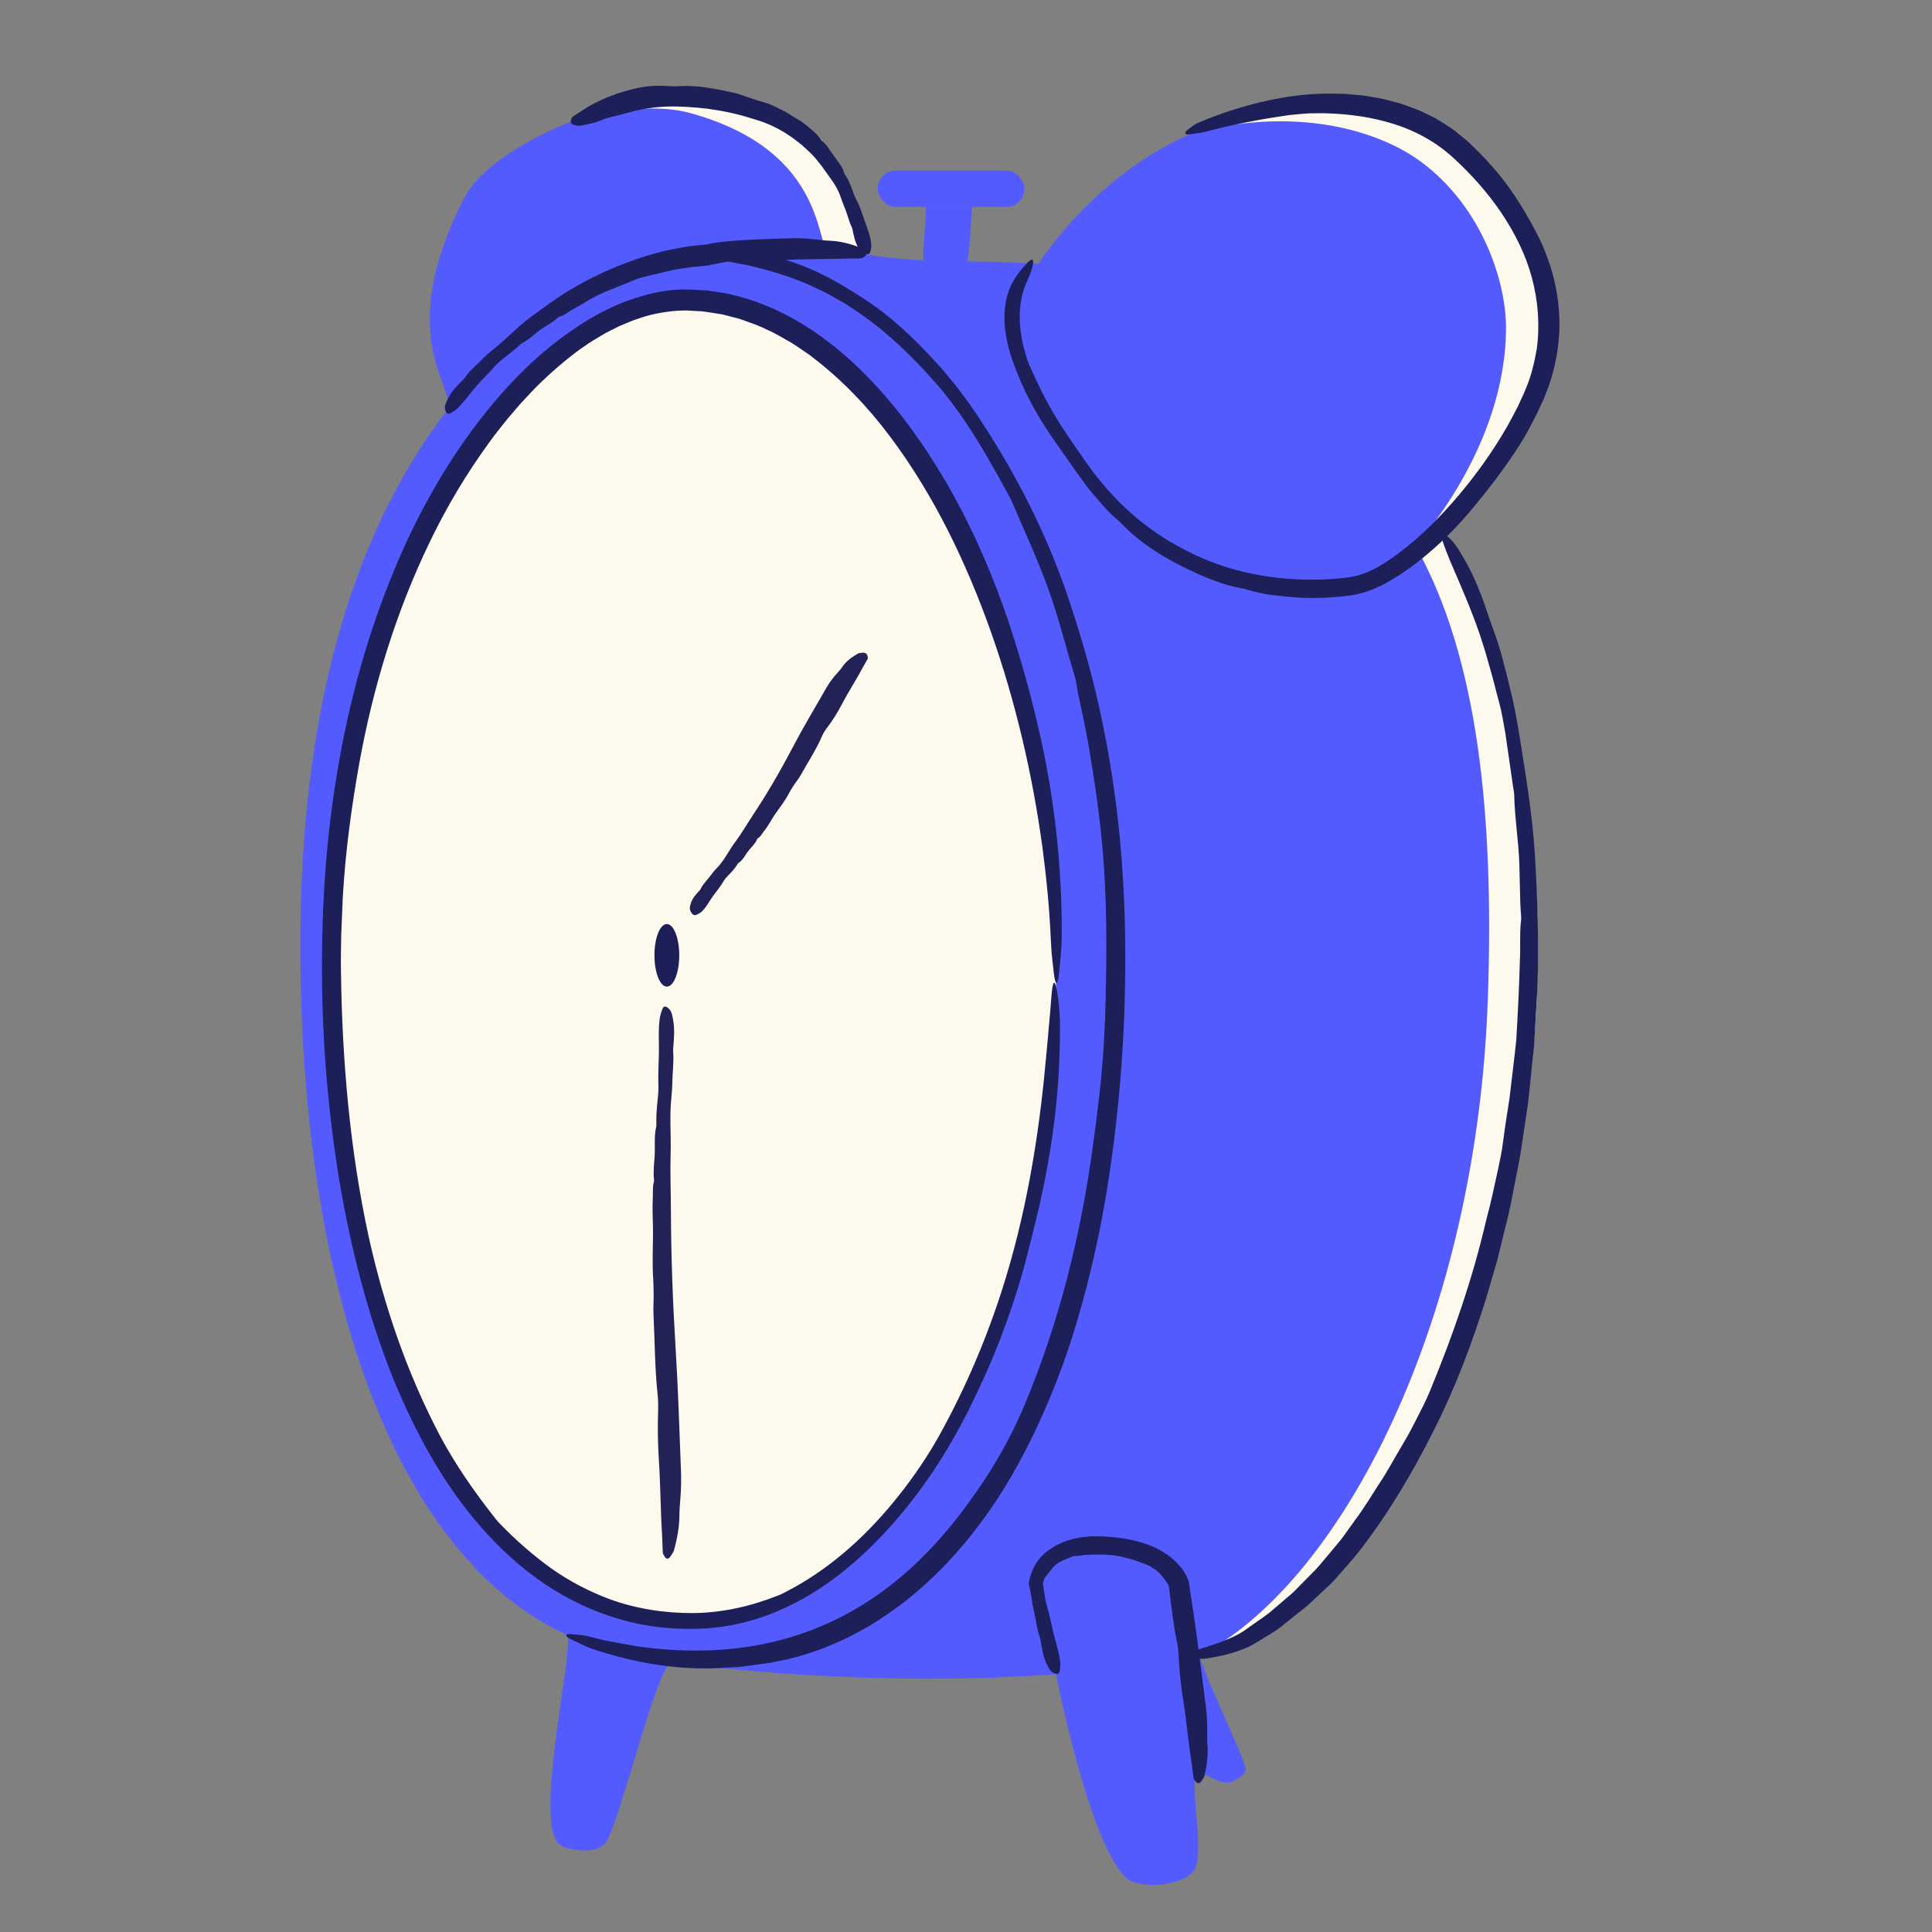 <?xml version="1.0" encoding="UTF-8"?><svg id="a" xmlns="http://www.w3.org/2000/svg" viewBox="0 0 300 300"><rect x="0" y="0" width="300" height="300" fill="#808080" stroke="none"/><path d="M161.223,40.996c-10.075-.753-17.712.024-26.709-1.476-2.54-.423.64-17.847-21.235-23.941-12.539-3.493-36.515,6.154-41.105,15.012-11.662,22.503-.544,30.237-2.88,33.292-15.187,19.859-22.66,47.883-22.66,82.868,0,52.352,14.307,94.666,41.322,107.079,1.453.668-4.062,23.804-2.034,30.83.585,2.027,1.444,2.224,3.448,2.571,1.405.243,3.814.215,4.744-1.195,2.295-3.478,8.023-28.123,10.279-27.844,21.53,2.659,42.522,3.04,59.578,1.785,0,0,4.939,25.548,10.733,31.469,2.053,2.098,9.082,1.377,10.667-.96,2.129-3.138-1.707-16.748,1.465-15.096,1.416.737,3.249,1.782,4.316,1.317.551-.24,2.633-1.078,2.244-2.277-1.383-4.265-7.234-15.995-7.069-17.521,0,0,5.922-1.727,7.941-2.934,21.133-12.644,42.749-52.022,44.453-100.894.992-28.467-5.5-52.929-15.241-70.285,0,0,16.483-15.268,16.37-34.137-.041-6.88-3.646-18.49-13.23-25.563-6.016-4.44-18.402-8.809-35.363-4.494-19.036,4.843-30.034,22.394-30.034,22.394Z" fill="#545bfe"/><path d="M134.515,39.52c-2.54-.423.64-17.847-21.235-23.941-6.42-1.789-15.835-.128-24.115,3.103,6.558-1.82,13.211-2.469,18.115-1.103,21.875,6.094,19.184,21.524,21.723,21.947" fill="#fef9ed"/><path d="M186.328,256.91s5.922-1.727,7.941-2.934c21.133-12.643,42.749-52.022,44.453-100.894.992-28.467-5.5-52.929-15.241-70.285,0,0,16.483-15.268,16.37-34.137-.041-6.88-3.646-18.49-13.23-25.563-6.016-4.44-18.402-8.809-35.363-4.494-2.036.518-3.974,1.188-5.823,1.96,16.869-4.238,29.192.11,35.186,4.534,9.584,7.073,13.189,18.683,13.23,25.563.113,18.869-14.057,34.088-14.057,34.088,9.741,17.356,12.227,41.909,11.235,70.377-1.703,48.872-21.627,88.208-42.76,100.851" fill="#fef9ed"/><path d="M89.639,255.007c.706.322,1.307.666,2.155.967,6.047,2.032,12.576,3.325,19.328,3.067l2.328-.127c.776-.033,1.553-.066,2.321-.197l2.31-.31c.767-.115,1.545-.166,2.294-.369,5.263-.943,10.347-3.019,14.88-5.741,4.96-2.992,9.36-6.804,13.157-11.076,3.801-4.275,7.04-8.994,9.74-13.963,2.718-4.962,4.981-10.135,6.905-15.412,1.903-5.286,3.406-10.69,4.678-16.132,1.427-6.127,2.458-12.331,3.243-18.557.776-6.227,1.308-12.482,1.563-18.747.488-12.52.107-25.125-1.799-37.539-.798-5.181-1.802-10.332-3.102-15.413-1.307-5.078-2.839-10.097-4.603-15.04-3.388-9.305-8.028-18.125-13.577-26.361-.918-1.354-1.9-2.683-2.902-4.002-1.064-1.27-2.065-2.604-3.225-3.797-3.415-3.747-7.129-7.297-11.473-10.046-.675-.408-1.32-.876-2.003-1.265-4.55-2.852-9.67-5.038-15.047-5.726-1.15-.152-2.347-.207-3.455-.254-1.114.006-2.155.169-2.992.428-1.07.347-.946.626.547.863.839.154,1.698.209,2.55.416.854.184,1.715.352,2.58.496,3.011.698,5.986,1.548,8.853,2.744.724.278,1.411.647,2.119.964.707.322,1.41.652,2.079,1.052l2.035,1.141,1.949,1.288c4.615,3.118,8.658,7.051,12.359,11.27,1.546,1.734,2.981,3.697,4.312,5.642,2.441,3.603,4.569,7.397,6.663,11.235.266.504.566,1.017.782,1.516,2.098,4.937,4.425,9.88,6.14,15.021,1.342,3.944,2.347,8.034,3.578,12.055.116.354.187.749.243,1.112.22,1.442.539,2.88.862,4.32.29,1.448.58,2.899.868,4.335,1.098,6.359,2.064,12.778,2.507,19.257.566,8.079.451,16.221.193,24.35-.107,2.282-.211,4.578-.422,6.854-.159,2.034-.351,4.066-.62,6.09l-.363,3.041-.414,3.034c-1.855,14.14-5.347,28.114-10.885,41.19-1.97,4.582-4.462,8.994-7.344,13.071-3.831,5.551-8.33,10.68-13.682,14.737-5.241,4.027-11.335,6.946-17.8,8.46-6.466,1.538-13.239,1.682-19.876.852-.694-.046-1.376-.187-2.061-.31l-2.054-.37-2.055-.368-2.026-.507c-.552-.14-1.194-.314-1.646-.342-.874-.054-2.244-.331-2.401-.003-.132.277.912.743,1.704,1.104Z" fill="#1c1f58"/><path d="M134.064,38.802c-.183-.135-.339-.316-.555-.396-1.533-.566-3.095-.971-4.704-1.026-.741-.026-1.48-.12-2.212-.206-1.264-.146-2.535-.222-3.794-.18-2.102.056-4.21.13-6.323.235-1.058.057-2.116.121-3.186.215-1.087.106-2.097.17-3.374.471-.023.015-.049.022-.075.028l-1.733.172c-.615.05-1.227.127-1.832.253-3.149.486-6.202,1.375-9.135,2.485-2.938,1.104-5.764,2.465-8.442,4.062-1.148.62-2.19,1.408-3.277,2.121l-3.151,2.297c-1.966,1.475-3.627,3.286-5.553,4.817-.632.509-1.27,1.037-1.834,1.63-.849.916-1.874,1.681-2.594,2.719-.112.158-.227.315-.364.452-.468.467-.941.933-1.374,1.431-.422.506-.784,1.061-1.066,1.671-.24.526-.552,1.038-.306,1.725.158.44.397.579.762.383.41-.22.806-.469,1.128-.776,1.111-1.094,1.977-2.383,2.999-3.546.918-1.031,1.935-1.973,2.824-3.033.384-.422.842-.808,1.302-1.166.834-.675,1.7-1.299,2.472-2.034.1-.096.187-.216.311-.276,1.204-.606,2.116-1.566,3.185-2.329.861-.531,1.766-1.002,2.498-1.72.067-.06.158-.098.248-.122.713-.189,1.249-.673,1.861-1.018.67-.386,1.352-.742,2.005-1.156.651-.42,1.327-.793,2.028-1.118l1.309-.613,1.342-.529c.446-.178.889-.365,1.33-.558.45-.164.896-.341,1.338-.535.499-.208,1.009-.403,1.53-.545.929-.254,1.877-.449,2.811-.68l1.846-.442c.617-.149,1.248-.204,1.873-.312.627-.095,1.254-.209,1.887-.244l2.023-.196c.163-.044.322-.087.477-.139.57-.087,1.368-.276,2.118-.4,1.204-.216,2.455-.125,3.694-.125,1.679,0,3.367-.052,5.053-.155,3.326-.203,6.661-.112,9.997-.246l2.075-.024c.141-.003.306.005.419-.082.219-.167.566-.242.592-.599.022-.301-.249-.49-.454-.641Z" fill="#1c1f58"/><path d="M185.791,257.557c.519.002.99.06,1.578-.029,2.092-.331,4.199-.787,6.318-1.725.553-.238,1.023-.525,1.484-.8l1.404-.852c.915-.6,1.912-1.124,2.729-1.863l2.376-1.905c.395-.317.806-.618,1.191-.944l1.107-1.018,1.898-1.767.942-.894c.305-.306.579-.636.869-.955,1.136-1.291,2.282-2.574,3.346-3.902,4.565-5.874,8.332-12.256,11.619-18.83,3.33-6.562,5.912-13.454,8.099-20.428l1.737-5.92,1.465-5.99c.537-1.984.856-4.018,1.272-6.028.383-2.017.844-4.019,1.1-6.058l.913-6.088c.259-2.035.428-4.082.652-6.121l.32-3.06.178-3.072.353-6.144c.228-6.85.003-13.704-.415-20.548-.405-6.459-1.514-12.839-2.525-19.238-.367-2.102-.744-4.243-1.292-6.336-.374-1.611-.778-3.213-1.214-4.809-.4-1.607-.943-3.175-1.506-4.737-.174-.48-.349-.965-.523-1.443-.561-1.651-1.091-3.319-1.789-4.923-.643-1.625-1.436-3.187-2.325-4.691-.753-1.296-1.6-2.645-2.634-3.314-.67-.422-.875-.221-.56.736.345,1.082.775,2.165,1.217,3.246,1.615,3.77,3.291,7.547,4.617,11.452l.843,2.63.753,2.662c.529,1.768.933,3.573,1.432,5.354.386,1.479.652,3.057.919,4.584.41,2.832.818,5.658,1.23,8.502.056.37.156.749.155,1.109.069,3.537.666,7.073.792,10.626.035,1.365.069,2.738.104,4.113.013,1.376.056,2.753.179,4.128.024.243.011.505-.019.746-.233,1.908-.069,3.865-.161,5.785-.119,4.233-.32,8.463-.573,12.702-.261,2.635-.624,5.263-.918,7.897-.121,1.321-.382,2.622-.571,3.934-.201,1.31-.39,2.622-.561,3.937-.163,1.485-.499,2.944-.803,4.403-.561,2.6-1.117,5.207-1.813,7.778-2.104,9.075-5.171,17.919-8.73,26.524-.612,1.519-1.387,2.971-2.129,4.441l-1.14,2.192c-.399.72-.836,1.418-1.245,2.131-1.136,1.91-2.171,3.885-3.42,5.722-1.204,1.866-2.344,3.78-3.679,5.548l-1.911,2.666c-.652.878-1.386,1.686-2.078,2.532-.711.828-1.387,1.693-2.131,2.49l-2.297,2.331-1.15,1.167c-.397.373-.823.711-1.234,1.069l-2.483,2.126c-.854.671-1.769,1.258-2.649,1.897l-1.332.944c-.441.296-.899.542-1.374.787-1.591.779-3.308,1.369-5.042,1.893-.354.108-.774.215-1.031.376-.498.309-1.363.603-1.317.96.039.3.804.309,1.386.309Z" fill="#1c1f58"/><path d="M185.558,20.737c.542-.087,1.023-.132,1.627-.278,4.263-1.131,8.573-1.965,12.965-2.583,1.014-.116,2.031-.203,3.044-.271,1.013-.002,2.025-.048,3.023-.002,3.444.119,6.854.604,10.034,1.597,3.482,1.055,6.716,2.834,9.399,5.288,2.789,2.555,5.332,5.396,7.441,8.506,2.096,3.112,3.805,6.499,4.77,10.099.976,3.591,1.265,7.361.77,11.064-.354,2.066-.836,4.132-1.659,6.088-.374.992-.883,1.964-1.319,2.95-.509.957-.995,1.928-1.532,2.874-2.156,3.78-4.696,7.367-7.513,10.718-2.823,3.34-5.917,6.493-9.407,9.1-1.734,1.299-3.581,2.5-5.564,3.215-.976.349-1.984.548-3.095.651-1.083.122-2.173.198-3.265.228-7.276.24-14.727-1.114-21.186-4.56-6.184-3.068-11.383-7.849-15.372-13.532-.653-.938-1.311-1.883-1.972-2.831-.629-.966-1.303-1.907-1.919-2.879-1.922-2.954-3.493-6.089-4.883-9.26-.224-.485-.427-.984-.567-1.493-1.079-3.459-1.448-7.057-.467-10.284.44-1.419,1.318-2.834,1.491-4.135.123-.834-.14-.954-.921-.149-.866.912-1.716,1.944-2.355,3.186-1.132,2.251-1.34,4.86-1.039,7.244.302,2.408,1.067,4.666,1.941,6.826,1.551,3.878,3.665,7.452,6.042,10.804.974,1.389,1.99,2.837,2.979,4.247.952,1.274,1.806,2.583,2.901,3.802,1.054,1.232,2.087,2.496,3.345,3.549.316.286.661.563.935.866,2.785,2.907,6.331,5.133,9.989,6.89,2.81,1.352,5.764,2.631,8.894,3.135.274.052.562.139.824.232,1.046.319,2.138.534,3.234.714,1.104.114,2.208.276,3.306.344,2.417.243,4.858.185,7.293-.023.609-.047,1.219-.132,1.828-.207.316-.054.581-.067.939-.155l1.05-.257c1.368-.381,2.558-.937,3.676-1.548,2.793-1.525,5.196-3.402,7.463-5.403,2.265-2.002,4.329-4.187,6.213-6.506,1.076-1.29,2.122-2.612,3.14-3.946,1.788-2.401,3.541-4.851,5.033-7.479.606-1.177,1.272-2.313,1.811-3.532.277-.606.575-1.189.835-1.814l.742-1.911c.888-2.586,1.437-5.287,1.61-8.01.296-5.459-1.01-10.897-3.453-15.597-1.703-3.308-3.662-6.506-6.016-9.38-.829-.937-1.636-1.899-2.509-2.794l-1.332-1.319c-.435-.444-.891-.876-1.403-1.275l-1.487-1.22c-.491-.411-1.064-.713-1.593-1.071-.549-.328-1.058-.723-1.639-.99l-1.718-.838c-.554-.297-1.149-.496-1.736-.711l-1.761-.639-1.806-.475c-.599-.168-1.202-.318-1.816-.403l-1.831-.314c-.61-.099-1.229-.123-1.842-.188-1.228-.148-2.459-.14-3.689-.158-4.921-.01-9.772.914-14.41,2.339-1.93.583-3.822,1.28-5.68,2.051-.381.153-.818.356-1.077.563-.497.407-1.374.883-1.258,1.222.099.286.903.132,1.506.027Z" fill="#1c1f58"/><path d="M89.358,19.451c.193.031.394.113.575.085,1.298-.192,2.477-.457,3.559-.92.494-.232,1.027-.36,1.549-.48.902-.202,1.78-.434,2.652-.677,1.899-.559,3.904-.83,5.949-.912,2.05-.053,4.133.095,6.237.337,2.359.319,4.733.815,7.038,1.571,2.372.652,4.463,1.699,6.397,3.127l1.18.92c.385.318.734.679,1.103,1.018.758.659,1.363,1.474,1.99,2.255,1.052,1.564,2.372,3.001,2.96,4.853.223.588.419,1.197.674,1.773.375.89.558,1.851.973,2.723.065.134.126.271.159.416.224.997.373,1.995.917,2.888.233.389.396.809,1.06.997.425.125.695.067.797-.284.116-.383.188-.778.165-1.151-.092-1.314-.627-2.515-1.044-3.733-.365-1.093-.714-2.208-1.276-3.231-.224-.425-.386-.902-.561-1.364-.294-.864-.635-1.718-1.156-2.477-.065-.1-.156-.19-.183-.307-.122-.587-.435-1.073-.765-1.544l-1.017-1.398c-.523-.716-.939-1.56-1.724-2.069-.067-.047-.115-.12-.151-.196-.298-.593-.799-1.01-1.282-1.43-.516-.483-1.078-.919-1.646-1.342-.612-.369-1.232-.722-1.829-1.109-.736-.5-1.57-.845-2.363-1.26-.408-.212-.803-.368-1.195-.492-.395-.134-.795-.257-1.2-.363-.455-.118-.89-.297-1.335-.443-.809-.226-1.579-.58-2.399-.778-2.876-.623-5.807-1.27-8.799-1.067-1.046.083-2.081-.092-3.136-.066-1.419-.004-2.846.215-4.221.577-2.708.705-5.331,1.745-7.611,3.262-.471.312-.957.603-1.406.939-.093.067-.208.136-.235.26-.053.239-.241.458-.056.764.156.258.439.293.656.328Z" fill="#1c1f58"/><path d="M186.698,276.355c.112-.199.274-.378.327-.603.38-1.601.594-3.209.47-4.823-.057-.743-.05-1.492-.043-2.233.013-1.278-.056-2.555-.218-3.807-.709-5.471-1.354-10.949-2.207-16.406l-.352-2.304c-.034-.144-.039-.506-.15-.771-.101-.295-.193-.496-.301-.703-.208-.417-.453-.793-.72-1.148-1.07-1.419-2.487-2.439-3.973-3.165-3.021-1.413-6.233-1.802-9.42-1.844-.669-.021-1.344.089-2.013.134-.664.136-1.34.217-1.987.44-1.315.357-2.564,1.01-3.659,1.871-1.028.825-1.813,1.954-2.264,3.187-.121.306-.217.622-.303.942-.084.377-.21.754-.068,1.124.163.691.263,1.225.351,1.858.109.805.263,1.612.451,2.407.287,1.216.408,2.471.817,3.658.063.182.123.368.153.558.21,1.303.399,2.613,1.014,3.806.265.513.473,1.073,1.168,1.316.445.155.704.059.775-.352.08-.463.127-.936.083-1.388-.155-1.59-.714-3.086-1.072-4.629-.32-1.377-.582-2.773-1-4.131-.172-.561-.275-1.166-.353-1.76-.071-.545-.151-1.098-.246-1.63-.004-.094-.011-.16.024-.233,0,.016.084-.266.137-.455.035-.105.053-.225.126-.311.736-.808,1.193-1.728,2.101-2.297.708-.402,1.472-.644,2.264-1.014.069-.036.153-.043.232-.038.305.004.625.002.929-.052.307-.046.602-.14.93-.123.353.001.703-.015,1.052-.043l1.087.004c.719-.037,1.483.062,2.224.131,1.839.286,3.557.846,5.118,1.49.436.19.837.443,1.207.709.671.474,1.147,1.114,1.588,1.695.195.25.362.534.465.76.035.08.029-.022.055.148l.083.667.331,2.67c.229,1.779.487,3.555.858,5.318.261,1.239.251,2.513.344,3.774.126,1.705.332,3.406.598,5.096.524,3.332.811,6.69,1.334,10.021l.271,2.078c.02.141.032.308.131.41.192.199.308.538.665.521.301-.014.457-.309.583-.532Z" fill="#1c1f58"/><path d="M163.971,152.601c0,51.535-23.823,99.765-56.574,99.765-40.603,0-58.039-56.159-56.472-107.67,1.882-61.894,33.708-97.877,55.466-97.882,32.628-.008,57.58,54.253,57.58,105.788Z" fill="#fef9ed"/><path d="M164.623,149.289c.123-1.302.245-2.44.246-3.956.055-10.79-1.136-21.763-3.711-32.673-1.173-5.029-2.56-10.011-4.15-14.879-.654-2.109-1.448-4.176-2.198-6.258-.832-2.053-1.619-4.124-2.552-6.136-.873-2.037-1.881-4.013-2.857-5.997-1.055-1.947-2.081-3.903-3.247-5.778-2.489-4.124-5.261-8.1-8.416-11.793-3.155-3.687-6.701-7.1-10.74-9.929-4.028-2.823-8.584-5.044-13.479-6.158-.602-.176-1.225-.26-1.846-.35l-1.861-.276c-1.254-.084-2.499-.161-3.768-.156-2.59.023-5.09.594-7.471,1.359-4.784,1.554-8.992,4.226-12.809,7.23-3.807,3.039-7.154,6.56-10.184,10.295-6.026,7.509-10.762,15.93-14.393,24.741-4.106,9.915-6.965,20.3-8.736,30.84-1.821,10.537-2.515,21.241-2.451,31.904.048,10.67.959,21.333,2.666,31.869,1.786,10.517,4.4,20.935,8.383,30.872,3.391,8.247,7.671,16.25,13.6,23.016,2.947,3.378,6.286,6.441,10.028,8.943,3.736,2.506,7.879,4.427,12.239,5.595,4.108,1.143,8.394,1.474,12.645,1.252,4.259-.274,8.446-1.398,12.306-3.18,7.764-3.585,14.093-9.566,19.345-16.157,3.469-4.366,6.469-9.201,9.018-14.223,1.93-3.849,3.702-7.771,5.244-11.787,1.513-4.025,2.873-8.114,3.942-12.293.324-1.284.652-2.582.975-3.861,2.238-8.759,3.766-17.745,4.094-26.764.176-3.872.214-7.975-.372-10.804-.366-1.81-.643-1.623-.853.964-.115,1.454-.22,2.939-.376,4.439-.142,1.5-.246,3.019-.409,4.537-.936,10.686-2.563,21.418-5.454,31.783-2.569,9.253-6.177,18.234-10.772,26.656-1.885,3.49-4.199,6.93-6.691,10.057-4.564,5.777-10.029,10.837-16.387,14.338-.843.419-1.673.967-2.531,1.245-4.116,1.625-8.475,2.601-12.898,2.66-4.469.027-8.963-.647-13.132-2.178-3.192-1.209-6.261-2.796-9.074-4.802-2.797-2.025-5.419-4.314-7.848-6.831-.442-.431-.839-.973-1.22-1.449-2.977-3.808-5.839-7.928-8.149-12.282-5.069-9.601-8.665-20.091-11.06-30.851-2.926-13.463-4.128-27.322-4.312-41.132-.053-1.942.022-3.889.039-5.837.081-1.944.162-3.888.243-5.827.397-6.918,1.321-13.802,2.535-20.621,2.14-11.905,5.697-23.593,10.949-34.469,2.612-5.441,5.709-10.639,9.252-15.491.858-1.236,1.832-2.377,2.749-3.566.984-1.127,1.918-2.308,2.964-3.376,2.014-2.218,4.221-4.241,6.533-6.114.816-.654,1.644-1.297,2.517-1.871.849-.615,1.746-1.149,2.647-1.677.886-.559,1.846-.964,2.767-1.454l1.436-.6c.475-.212.96-.393,1.455-.54,1.946-.711,3.979-1.086,5.995-1.247.507-.015,1.007-.063,1.518-.055l1.545.088c1.034.011,2.051.2,3.069.362.344.057.69.1,1.032.167l1.014.265c.672.19,1.361.321,2.021.554,1.317.48,2.648.921,3.904,1.567,1.298.545,2.495,1.308,3.728,1.995.606.363,1.178.787,1.77,1.176.588.396,1.182.784,1.729,1.241,4.509,3.468,8.501,7.664,11.937,12.278,6.803,9.103,11.795,19.546,15.612,30.32,3.806,10.802,6.418,22.03,7.967,33.388.623,4.717,1.082,9.459,1.294,14.212.05.971.109,2.106.197,2.86.196,1.458.319,3.83.678,3.921.303.077.454-1.85.575-3.31Z" fill="#1c1f58"/><rect x="136.288" y="26.484" width="22.786" height="5.647" rx="2.824" ry="2.824" fill="#545bfe"/><path d="M143.738,32.131c.183.318-.251,4.752-.374,7.05-.121,2.249.903,2.668,1.709,2.728,1.802.134,3.612-.138,4.928-.86.551-.302.909-8.918.909-8.918" fill="#545bfe"/><ellipse cx="103.548" cy="148.342" rx="1.926" ry="4.86" fill="#1c1f58"/><line x1="107.4" y1="141.862" x2="134.515" y2="101.506" fill="#1c1f58"/><path d="M133.757,101.376c-.175.031-.381.022-.521.1-.994.56-1.858,1.224-2.455,2.093-.275.401-.604.765-.929,1.126-.562.621-1.058,1.292-1.469,2.006-1.796,3.12-3.646,6.206-5.321,9.406-1.885,3.601-3.924,7.107-6.162,10.484-.934,1.41-1.777,2.882-2.796,4.237-.96,1.277-1.619,2.757-2.754,3.918-.374.382-.716.795-1.029,1.227-.477.659-1.095,1.221-1.469,1.952-.057.112-.119.224-.204.317-.581.641-1.18,1.269-1.412,2.142-.099.375-.266.731.093,1.295.229.361.467.5.748.391.316-.123.615-.273.837-.476.781-.714,1.224-1.666,1.834-2.5.545-.745,1.142-1.457,1.607-2.261.192-.332.459-.633.736-.914.512-.518,1.005-1.048,1.384-1.66.049-.08.079-.177.161-.23.805-.521,1.124-1.388,1.704-2.069.447-.524.969-1.006,1.225-1.665.023-.058.074-.103.132-.137.457-.267.637-.738.943-1.112.675-.824,1.141-1.791,1.748-2.665.757-1.091,1.595-2.133,2.191-3.333.168-.337.388-.642.582-.961.347-.57.806-1.067,1.129-1.655,1.13-2.054,2.442-3.99,3.372-6.173.327-.767.885-1.389,1.355-2.065.635-.915,1.205-1.877,1.723-2.869,1.02-1.956,2.24-3.782,3.261-5.737.228-.395.459-.788.681-1.186.045-.081.107-.171.073-.281-.067-.213-.013-.45-.305-.656-.246-.174-.497-.123-.694-.088Z" fill="#232257"/><path d="M104.25,241.468c.128-.217.304-.406.376-.659.512-1.797.86-3.618.871-5.477.005-.857.074-1.714.144-2.561.12-1.462.157-2.931.1-4.381-.249-6.333-.435-12.668-.829-18.998-.444-7.123-.706-14.261-.732-21.402-.011-2.983-.132-5.966-.042-8.95.085-2.813-.194-5.627.101-8.443.097-.927.151-1.869.17-2.807.029-1.434.228-2.864.131-4.302-.015-.221-.026-.444-.008-.664.124-1.509.272-3.018-.023-4.523-.127-.647-.187-1.33-.799-1.804-.392-.303-.666-.273-.839.163-.194.491-.359,1.004-.43,1.519-.25,1.814-.086,3.642-.128,5.462-.037,1.626-.135,3.256-.073,4.888.026.675-.027,1.378-.101,2.062-.137,1.262-.249,2.522-.223,3.791.003.165.033.337-.005.495-.378,1.553-.159,3.137-.261,4.704-.079,1.205-.243,2.424-.088,3.641.014.107-.004.223-.033.329-.23.841-.117,1.707-.163,2.554-.101,1.869.051,3.744.035,5.62-.02,2.342-.134,4.69.04,7.033.049.659.036,1.32.053,1.98.03,1.176-.073,2.354-.014,3.532.207,4.117.198,8.242.644,12.35.156,1.443.04,2.902.027,4.355-.017,1.964.046,3.932.17,5.893.244,3.866.25,7.738.493,11.604.031.802.058,1.604.096,2.406.008.164.006.355.096.483.175.246.262.645.619.66.302.013.481-.31.625-.553Z" fill="#232257"/></svg>